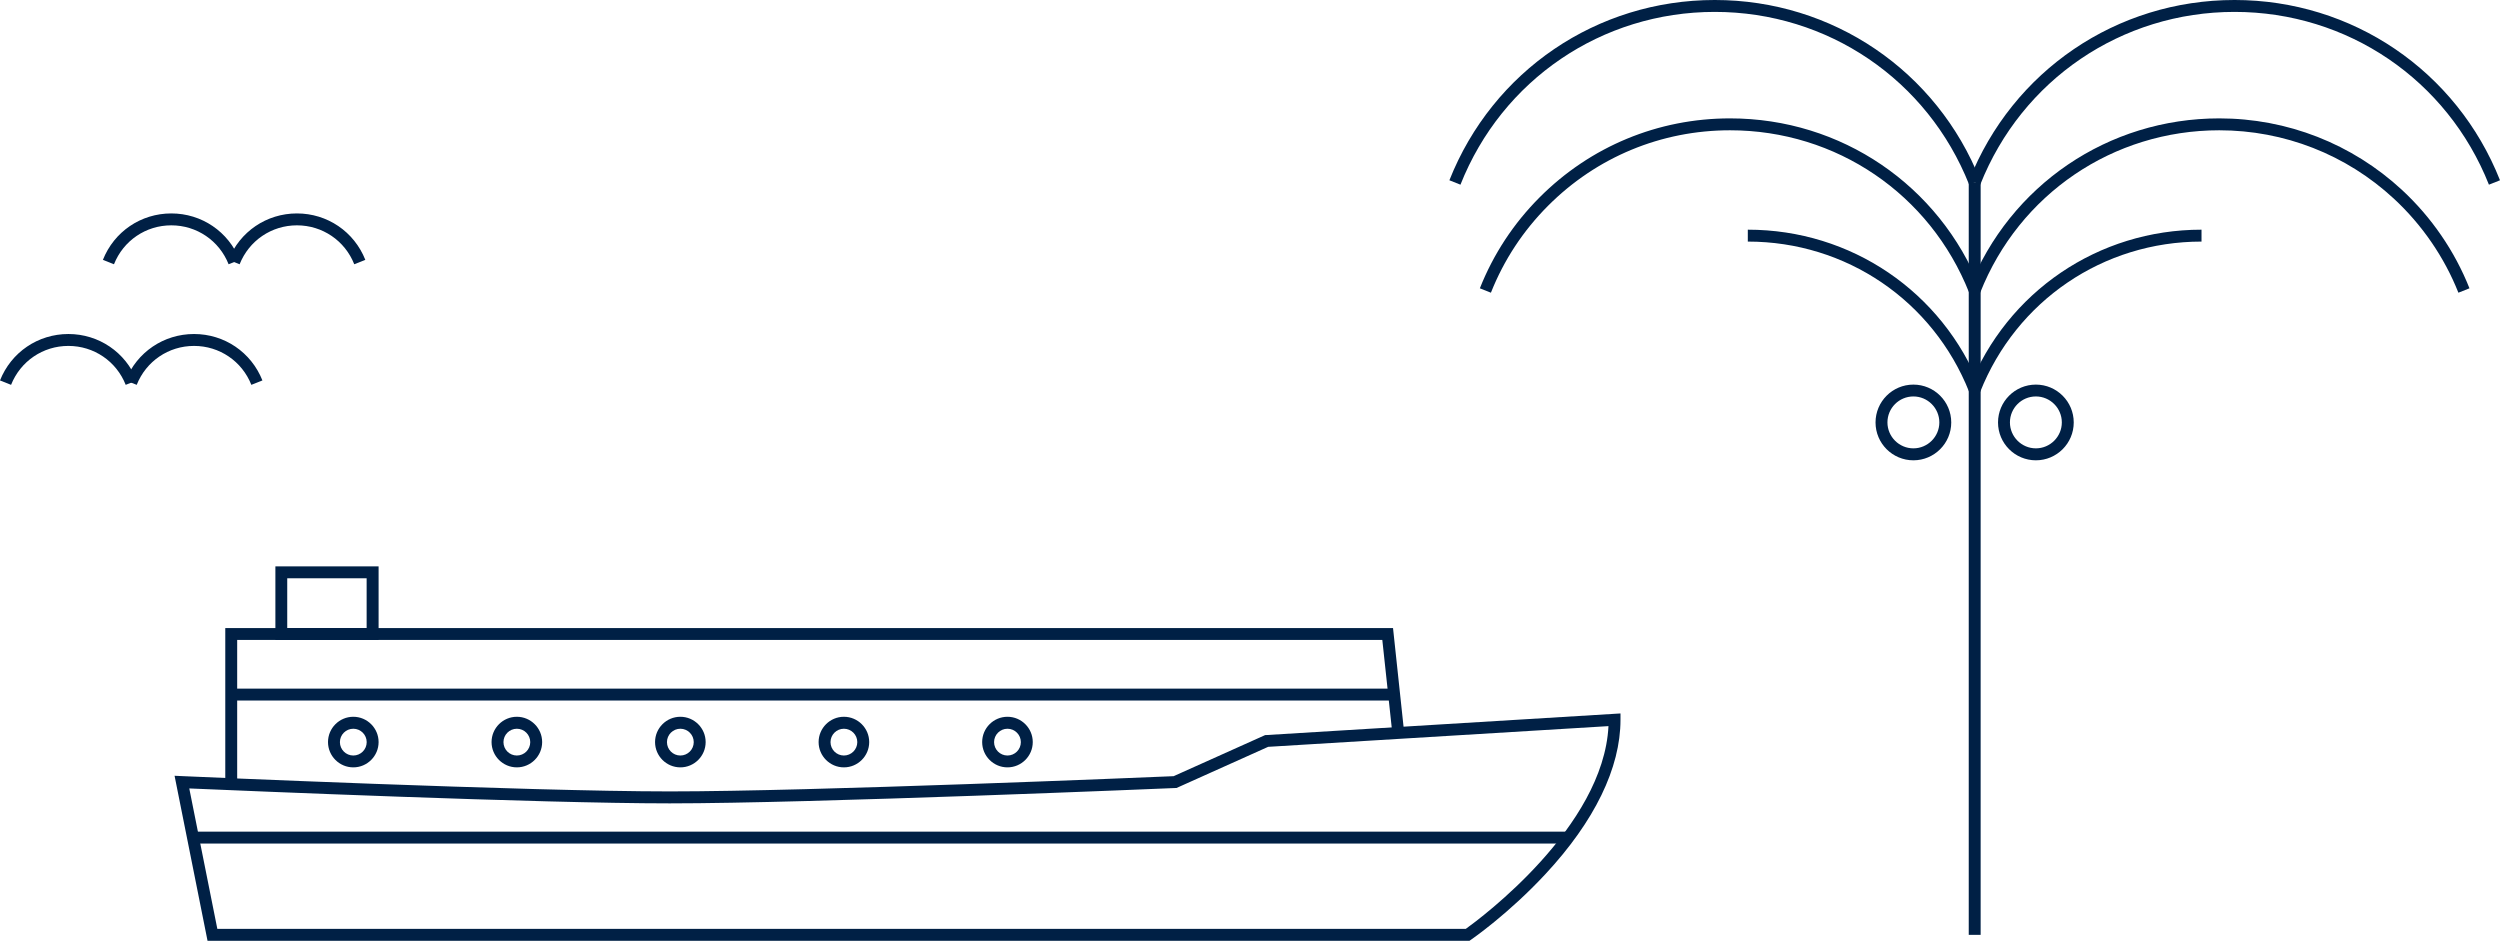 <?xml version="1.0" encoding="UTF-8"?><svg id="Layer_2" xmlns="http://www.w3.org/2000/svg" viewBox="0 0 420.04 158.07"><defs><style>.cls-1{fill:#002045;}</style></defs><g id="Layer_1-2"><polygon class="cls-1" points="39.85 131.76 37.85 131.76 37.85 105.52 234.05 105.52 235.92 123.04 233.94 123.25 232.25 107.52 39.85 107.52 39.85 131.76"/><path class="cls-1" d="M246.89,158.07H34.87l-5.54-27.73,1.27.06c.58.03,58.11,2.57,81.91,2.57s80.88-2.4,84.68-2.56l15.39-6.91h.18s59.51-3.63,59.51-3.63v1.06c0,8.09-4.36,17.06-12.61,25.93-6.17,6.64-12.25,10.85-12.51,11.03l-.26.18ZM36.51,156.07h209.76c2.51-1.8,23.13-17.1,23.98-34.07l-57.18,3.48-15.41,6.92h-.19c-.61.03-61.12,2.58-84.95,2.58-21.85,0-72.07-2.14-80.72-2.51l4.72,23.62Z"/><rect class="cls-1" x="38.85" y="115.7" width="195.47" height="2"/><rect class="cls-1" x="32.42" y="139.73" width="231.52" height="2"/><path class="cls-1" d="M59.36,128.93c-2.34,0-4.25-1.91-4.25-4.25s1.91-4.25,4.25-4.25,4.25,1.91,4.25,4.25-1.91,4.25-4.25,4.25ZM59.36,122.44c-1.24,0-2.25,1.01-2.25,2.25s1.01,2.25,2.25,2.25,2.25-1.01,2.25-2.25-1.01-2.25-2.25-2.25Z"/><path class="cls-1" d="M86.84,128.93c-2.34,0-4.25-1.91-4.25-4.25s1.91-4.25,4.25-4.25,4.25,1.91,4.25,4.25-1.91,4.25-4.25,4.25ZM86.84,122.44c-1.24,0-2.25,1.01-2.25,2.25s1.01,2.25,2.25,2.25,2.25-1.01,2.25-2.25-1.01-2.25-2.25-2.25Z"/><path class="cls-1" d="M114.31,128.93c-2.34,0-4.25-1.91-4.25-4.25s1.91-4.25,4.25-4.25,4.25,1.91,4.25,4.25-1.91,4.25-4.25,4.25ZM114.31,122.44c-1.24,0-2.25,1.01-2.25,2.25s1.01,2.25,2.25,2.25,2.25-1.01,2.25-2.25-1.01-2.25-2.25-2.25Z"/><path class="cls-1" d="M141.79,128.93c-2.34,0-4.25-1.91-4.25-4.25s1.91-4.25,4.25-4.25,4.25,1.91,4.25,4.25-1.91,4.25-4.25,4.25ZM141.79,122.44c-1.24,0-2.25,1.01-2.25,2.25s1.01,2.25,2.25,2.25,2.25-1.01,2.25-2.25-1.01-2.25-2.25-2.25Z"/><path class="cls-1" d="M169.27,128.93c-2.34,0-4.25-1.91-4.25-4.25s1.91-4.25,4.25-4.25,4.25,1.91,4.25,4.25-1.91,4.25-4.25,4.25ZM169.27,122.44c-1.24,0-2.25,1.01-2.25,2.25s1.01,2.25,2.25,2.25,2.25-1.01,2.25-2.25-1.01-2.25-2.25-2.25Z"/><path class="cls-1" d="M63.61,107.52h-17.34v-12.36h17.34v12.36ZM48.26,105.52h13.34v-8.36h-13.34v8.36Z"/><path class="cls-1" d="M332.7,65.85l-1.86-.74c6.39-16.11,21.71-26.52,39.05-26.52v2c-16.51,0-31.1,9.92-37.19,25.26Z"/><path class="cls-1" d="M413.05,49.18c-2.36-5.96-6.11-11.42-10.84-15.8-8-7.41-18.42-11.49-29.34-11.49-17.83,0-33.6,10.71-40.17,27.29l-1.86-.74c6.88-17.34,23.37-28.55,42.03-28.55,11.42,0,22.32,4.27,30.7,12.02,4.95,4.58,8.87,10.29,11.34,16.53l-1.86.74Z"/><path class="cls-1" d="M418.18,31.03c-6.99-17.63-23.77-29.03-42.74-29.03s-35.74,11.39-42.73,29.03l-1.86-.74c7.29-18.4,24.8-30.29,44.59-30.29s37.31,11.89,44.6,30.29l-1.86.74Z"/><path class="cls-1" d="M330.85,65.85c-6.08-15.34-20.68-25.26-37.19-25.26v-2c17.34,0,32.67,10.41,39.05,26.52l-1.86.74Z"/><path class="cls-1" d="M250.5,49.18l-1.86-.74c2.28-5.75,5.66-10.89,10.04-15.28,8.54-8.56,19.9-13.27,31.99-13.27,18.66,0,35.16,11.21,42.04,28.55l-1.86.74c-6.57-16.58-22.34-27.29-40.18-27.29-11.55,0-22.41,4.5-30.57,12.68-4.19,4.2-7.42,9.11-9.6,14.6Z"/><path class="cls-1" d="M330.85,31.03c-6.99-17.63-23.77-29.03-42.74-29.03s-35.74,11.39-42.73,29.03l-1.86-.74c7.29-18.4,24.8-30.29,44.59-30.29s37.31,11.89,44.6,30.29l-1.86.74Z"/><rect class="cls-1" x="330.78" y="30.66" width="2" height="126.41"/><path class="cls-1" d="M321.48,77.34c-3.51,0-6.36-2.85-6.36-6.36s2.85-6.36,6.36-6.36,6.36,2.85,6.36,6.36-2.85,6.36-6.36,6.36ZM321.48,66.61c-2.41,0-4.36,1.96-4.36,4.36s1.96,4.36,4.36,4.36,4.36-1.96,4.36-4.36-1.96-4.36-4.36-4.36Z"/><path class="cls-1" d="M342.06,77.34c-3.51,0-6.36-2.85-6.36-6.36s2.85-6.36,6.36-6.36,6.36,2.85,6.36,6.36-2.85,6.36-6.36,6.36ZM342.06,66.61c-2.41,0-4.36,1.96-4.36,4.36s1.96,4.36,4.36,4.36,4.36-1.96,4.36-4.36-1.96-4.36-4.36-4.36Z"/><path class="cls-1" d="M22.97,64.66l-1.86-.74c1.88-4.74,6.39-7.8,11.49-7.8s9.61,3.06,11.49,7.8l-1.86.74c-1.57-3.97-5.35-6.54-9.63-6.54s-8.05,2.57-9.63,6.54Z"/><path class="cls-1" d="M21.12,64.66c-1.57-3.97-5.35-6.54-9.63-6.54s-8.05,2.57-9.63,6.54l-1.86-.74c1.88-4.74,6.39-7.8,11.49-7.8s9.61,3.06,11.49,7.8l-1.86.74Z"/><path class="cls-1" d="M59.52,44.4c-1.57-3.97-5.35-6.54-9.63-6.54s-8.05,2.57-9.63,6.54l-1.86-.74c1.88-4.74,6.39-7.8,11.49-7.8s9.61,3.06,11.49,7.8l-1.86.74Z"/><path class="cls-1" d="M38.41,44.4c-1.58-3.97-5.35-6.54-9.63-6.54s-8.05,2.57-9.63,6.54l-1.86-.74c1.88-4.74,6.39-7.8,11.49-7.8s9.61,3.06,11.49,7.8l-1.86.74Z"/></g></svg>